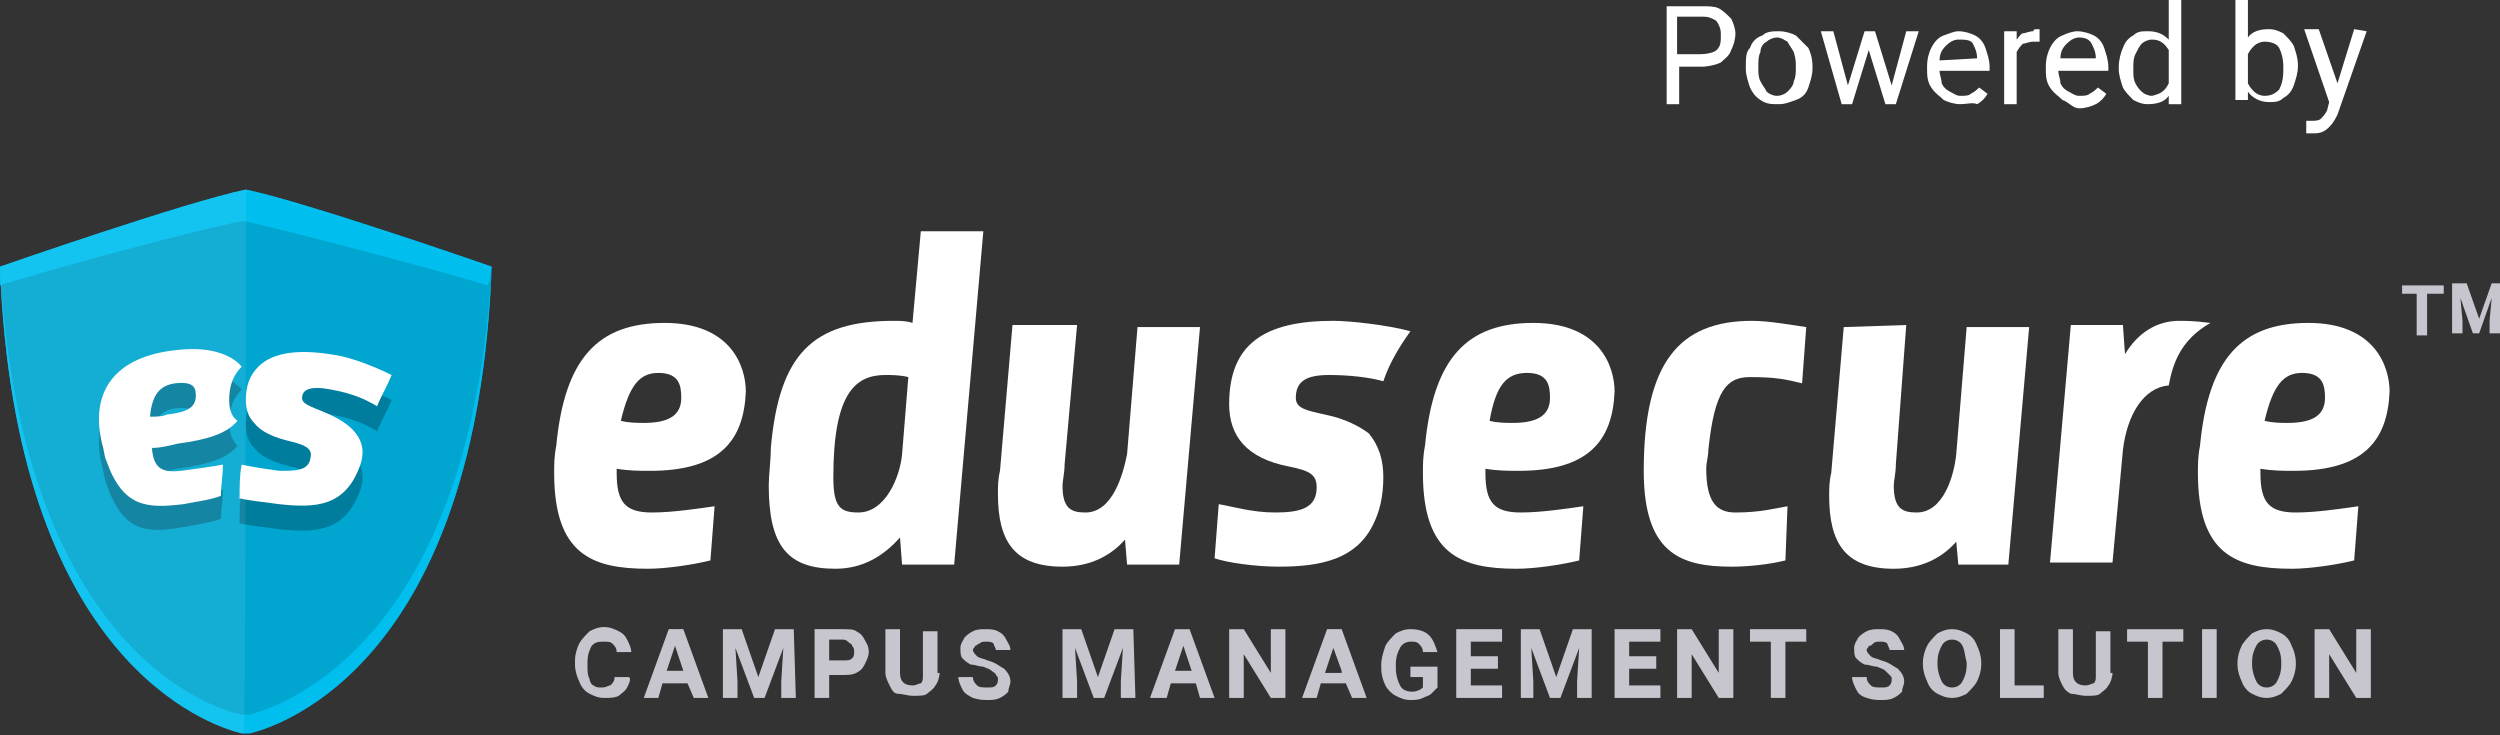 <?xml version="1.0" encoding="utf-8"?>
<!-- Generator: Adobe Illustrator 21.0.0, SVG Export Plug-In . SVG Version: 6.00 Build 0)  -->
<svg version="1.1" id="Layer_1" xmlns="http://www.w3.org/2000/svg" xmlns:xlink="http://www.w3.org/1999/xlink" x="0px" y="0px"
	 viewBox="0 0 120 35.3" style="enable-background:new 0 0 120 35.3;" xml:space="preserve">
<rect x="0" y="0" width="120" height="35.3" fill="#333333" stroke="none"/>
<style type="text/css">
	.st0{fill:#FFFFFF;}
	.st1{fill:#00A6D0;}
	.st2{fill:#00BFEF;}
	.st3{opacity:0.25;}
	.st4{opacity:8.000000e-02;fill:#FFFFFF;enable-background:new    ;}
	.st5{fill:#C7C6CE;}
</style>
<g>
	<g>
		<g>
			<path class="st0" d="M31.2,22.6c-0.5,0-1,0-1.6-0.1v0.2c0,1.4,0.4,1.9,1.7,1.9c1,0,2.3-0.2,3-0.3l-0.2,2.6
				c-0.8,0.2-2.1,0.4-3,0.4c-2.7,0-4.5-0.7-4.5-4.6c0-0.4,0-0.8,0.1-1.3c0.4-4.2,2-5.9,5.2-5.9c3.2,0,3.9,2.1,3.9,3.3
				C35.7,21.2,34.5,22.6,31.2,22.6z M29.8,20.2c0.4,0.1,0.8,0.1,1.1,0.1c1.1,0,1.8-0.3,1.8-1.2c0-0.6-0.1-1.2-1.1-1.2
				C30.7,17.9,30.2,18.5,29.8,20.2z"/>
			<path class="st0" d="M42.9,15.4c0.3,0,0.6,0,0.9,0.1l0.4-4.4h3l-1.4,16h-2.5l-0.1-1.3c-0.8,0.9-1.8,1.5-3.1,1.5
				c-2.3,0-3.2-1.1-3.2-4c0-0.5,0.1-1.2,0.1-1.8C37.4,17,39,15.4,42.9,15.4z M43.3,21.8l0.3-3.7C43.2,18,42.8,18,42.5,18
				c-1.4,0-2.5,0.8-2.5,4.9c0,1.4,0.3,1.7,1.2,1.7C42.5,24.6,43.2,22.9,43.3,21.8z"/>
			<path class="st0" d="M51.7,15.6l-0.6,6.7c0,0.4-0.1,0.8-0.1,1c0,1.1,0.4,1.3,1.1,1.3c1.3,0,1.8-1.8,2-2.8l0.5-6.1h3l-1,11.4h-2.5
				L54,25.9c-0.7,0.8-1.7,1.3-3,1.3c-2.3,0-3.1-1.2-3.1-3.5c0-0.3,0-0.7,0.1-1.1l0.6-7L51.7,15.6L51.7,15.6z"/>
			<path class="st0" d="M72.9,22.6c-0.5,0-1,0-1.6-0.1v0.2c0,1.4,0.4,1.9,1.7,1.9c1,0,2.3-0.2,3-0.3l-0.2,2.6
				c-0.8,0.2-2.1,0.4-3,0.4c-2.7,0-4.5-0.7-4.5-4.6c0-0.4,0-0.8,0.1-1.3c0.4-4.2,2-5.9,5.2-5.9c3.2,0,3.9,2.1,3.9,3.3
				C77.4,21.2,76.2,22.6,72.9,22.6z M71.5,20.2c0.4,0.1,0.8,0.1,1.1,0.1c1.1,0,1.8-0.3,1.8-1.2c0-0.6-0.1-1.2-1.1-1.2
				C72.3,17.9,71.8,18.5,71.5,20.2z"/>
			<path class="st0" d="M85.7,26.9c-0.8,0.2-1.8,0.3-2.6,0.3c-2.5,0-4.2-0.7-4.2-4.6c0-5.2,1.7-7.2,5.2-7.2c0.8,0,1.9,0.2,2.6,0.3
				l-0.2,2.7c-0.8-0.2-1.3-0.3-2.5-0.3c-1.1,0-1.7,0.6-2,3.5c0,0.3-0.1,0.6-0.1,0.9c0,1.6,0.5,2.1,1.4,2.1c1.2,0,1.9-0.2,2.5-0.3
				L85.7,26.9z"/>
			<path class="st0" d="M91.5,15.6L91,22.3c0,0.4-0.1,0.8-0.1,1c0,1.1,0.4,1.3,1.1,1.3c1.3,0,1.8-1.8,1.9-2.8l0.5-6.1h3l-1,11.4H94
				l-0.1-1.1c-0.7,0.8-1.7,1.3-3,1.3c-2.3,0-3.1-1.2-3.1-3.5c0-0.3,0-0.7,0.1-1.1l0.6-7L91.5,15.6L91.5,15.6z"/>
			<path class="st0" d="M110.1,22.6c-0.5,0-1,0-1.6-0.1v0.2c0,1.4,0.4,1.9,1.7,1.9c1,0,2.3-0.2,3-0.3l-0.2,2.6
				c-0.8,0.2-2.1,0.4-3,0.4c-2.7,0-4.5-0.7-4.5-4.6c0-0.4,0-0.8,0.1-1.3c0.4-4.2,2-5.9,5.2-5.9c3.2,0,3.9,2.1,3.9,3.3
				C114.6,21.2,113.4,22.6,110.1,22.6z M108.7,20.2c0.4,0.1,0.8,0.1,1.1,0.1c1.1,0,1.8-0.3,1.8-1.2c0-0.6-0.1-1.2-1.1-1.2
				C109.6,17.9,109.1,18.5,108.7,20.2z"/>
			<path class="st0" d="M106.1,15.5c-0.8-0.1-1.2-0.1-1.5-0.1c-1.1,0-2,0.6-2.6,1.6l-0.1-1.4h-2.5l-1,11.4h3l0.5-5.4
				c0.2-1.7,1-3,2.2-3.1C104.3,17.4,104.7,16.3,106.1,15.5z"/>
			<path class="st0" d="M63.6,19.9c-0.9-0.2-1.4-0.3-1.4-0.8c0-0.8,0.5-1.1,1.6-1.1c0.9,0,1.9,0.1,2.6,0.3c0.3-0.9,0.8-1.7,1.3-2.4
				c-1.1-0.3-2.9-0.5-3.7-0.5c-3.3,0-5,1.1-5,4c0,1.5,0.8,2.6,2.9,3c1,0.2,1.3,0.4,1.3,1c0,1-0.8,1.2-2,1.2c-1.1,0-2.1-0.3-2.7-0.4
				l-0.2,2.6c0.6,0.2,1.9,0.4,3.1,0.4c2.1,0,3.7-0.4,4.5-2c0.3-0.6,0.5-1.3,0.5-2.3c0-0.8-0.2-1.5-0.7-2.1
				C65.3,20.5,64.6,20.1,63.6,19.9z"/>
		</g>
		<path class="st1" d="M11.8,9.1C8.9,9.7,0,12.8,0,12.8c0.7,18.9,10,22,11.6,22.4c0,0,0,0,0,0c0.1,0,0.1,0,0.2,0s0.1,0,0.2,0
			c0,0,0,0,0,0c1.6-0.4,10.9-3.5,11.6-22.4C23.6,12.8,14.7,9.7,11.8,9.1z"/>
		<path class="st2" d="M23.6,12.8c0,0-8.9-3.1-11.8-3.7l0,0l0,0l0,0l0,0C8.9,9.7,0,12.8,0,12.8c0,0.5,0,0.5,0,0.9
			c0.8-0.3,9-2.6,11.7-3.1c2.7,0.6,10.9,2.8,11.7,3.1C23.6,13.3,23.5,13.3,23.6,12.8z"/>
		<path class="st2" d="M12,34.3C12,34.3,12,34.3,12,34.3c-0.1,0-0.2,0-0.2,0c-0.1,0-0.1,0-0.2,0c0,0,0,0,0,0C10,34,1,30.9,0,12.8
			c0,0,0,0,0,0c0.7,18.9,10,22,11.6,22.4c0,0,0,0,0,0c0.1,0,0.1,0,0.2,0s0.1,0,0.2,0c0,0,0,0,0,0c1.6-0.4,10.9-3.5,11.6-22.4
			c0,0,0,0,0,0C22.6,30.9,13.5,33.9,12,34.3z"/>
		<g>
			<g class="st3">
				<path d="M10.7,23.5c-0.5,0.1-1.3,0.2-2,0.3c-0.9,0.1-1.3-0.1-1.4-1c0,0,0-0.1,0-0.1c0.4,0,0.8-0.1,1.2-0.2
					c1.5-0.2,2.4-0.5,2.9-1.1c-0.3-0.3-0.4-0.7-0.4-1.1c0-0.7,0.2-1.2,0.6-1.6c-0.4-0.5-1.4-1-3.1-0.8c-3,0.3-4.2,2-3.6,4.5
					c0.1,0.3,0.1,0.6,0.2,0.8c0.8,2.4,2,2.4,3.7,2.1c0.5-0.1,1.3-0.2,1.8-0.4h0C10.6,24.6,10.7,24,10.7,23.5z M8.4,19.6
					c0.9-0.1,1,0.2,1,0.6c0,0.6-0.5,0.8-1.4,0.9c-0.3,0-0.6,0.1-0.9,0.1C7.3,20.2,7.7,19.7,8.4,19.6z"/>
				<path d="M15.9,19.9c1.1,0.2,1.7,0.5,2.2,0.8c0.2-0.5,0.5-1,0.7-1.5c-0.4-0.2-1.5-0.7-2.4-0.9c-2-0.4-3.3-0.2-4,0.5
					c-0.4,0.4-0.6,0.9-0.6,1.6c0,0.4,0.1,0.8,0.4,1.1c0.3,0.4,0.9,0.7,1.8,0.9c0.8,0.2,1,0.4,0.9,0.8c-0.1,0.6-0.7,0.6-1.5,0.6
					c-0.7-0.1-1.4-0.2-1.8-0.3c-0.1,0.5-0.1,1.1-0.1,1.6c0,0-0.1,0-0.1,0c0.4,0.1,1.2,0.2,2,0.3c1.8,0.2,3.2,0.1,3.9-1.9
					c0.3-0.9,0-1.8-1.7-2.5c-0.7-0.3-1.1-0.4-1.1-0.7C14.5,19.9,14.9,19.7,15.9,19.9z"/>
			</g>
			<g>
				<g>
					<path class="st0" d="M10.7,22.3c-0.5,0.1-1.3,0.2-2,0.3c-0.9,0.1-1.3-0.1-1.4-1c0,0,0-0.1,0-0.1c0.4,0,0.8-0.1,1.2-0.2
						c1.5-0.2,2.4-0.5,2.9-1.1C11.1,20,11,19.6,11,19.2c0-0.7,0.2-1.2,0.6-1.6c-0.4-0.5-1.4-1-3.1-0.8c-3,0.3-4.2,2-3.6,4.5
						c0.1,0.3,0.1,0.6,0.2,0.8c0.8,2.3,2,2.3,3.7,2.1c0.5-0.1,1.3-0.2,1.8-0.4h0C10.6,23.4,10.7,22.8,10.7,22.3z M8.4,18.4
						c0.9-0.1,1,0.2,1,0.6c0,0.6-0.5,0.8-1.4,0.9C7.8,20,7.5,20,7.2,20C7.3,18.9,7.7,18.5,8.4,18.4z"/>
					<path class="st0" d="M15.9,18.7c1.1,0.2,1.7,0.5,2.2,0.8c0.2-0.5,0.5-1,0.7-1.5c-0.4-0.2-1.5-0.7-2.4-0.9c-2-0.4-3.3-0.2-4,0.5
						c-0.4,0.4-0.6,0.9-0.6,1.6c0,0.4,0.1,0.8,0.4,1.1c0.3,0.4,0.9,0.7,1.8,0.9c0.8,0.2,1,0.4,0.9,0.8c-0.1,0.6-0.7,0.6-1.5,0.6
						c-0.7-0.1-1.4-0.2-1.8-0.3c-0.1,0.5-0.1,1.1-0.1,1.6c0,0-0.1,0-0.1,0c0.4,0.1,1.2,0.2,2,0.3c1.8,0.2,3.2,0.1,3.9-1.9
						c0.3-0.9,0-1.8-1.7-2.5c-0.7-0.3-1.1-0.4-1.1-0.7C14.5,18.7,14.9,18.5,15.9,18.7z"/>
				</g>
			</g>
		</g>
		<path class="st4" d="M11.8,9.1C8.9,9.7,0,12.8,0,12.8c0.7,18.9,10,22,11.5,22.4c0,0,0,0,0,0c0.1,0,0.1,0,0.2,0
			C11.8,35.2,11.8,9.1,11.8,9.1z"/>
		<g>
			<path class="st5" d="M30.1,33c-0.1,0.2-0.3,0.3-0.4,0.4c-0.2,0.1-0.4,0.1-0.7,0.1s-0.5-0.1-0.7-0.2c-0.2-0.1-0.4-0.3-0.5-0.6
				c-0.1-0.2-0.2-0.5-0.2-0.8v-0.2c0-0.3,0.1-0.6,0.2-0.8c0.1-0.2,0.3-0.4,0.5-0.6c0.2-0.1,0.4-0.2,0.7-0.2c0.3,0,0.5,0.1,0.7,0.2
				c0.2,0.1,0.3,0.2,0.4,0.4c0.1,0.2,0.2,0.4,0.2,0.6h-0.7c0-0.2-0.1-0.3-0.2-0.4c-0.1-0.1-0.2-0.1-0.5-0.1s-0.4,0.1-0.5,0.2
				c-0.1,0.2-0.2,0.4-0.2,0.8v0.2c0,0.2,0,0.4,0.1,0.6c0,0.1,0.1,0.3,0.2,0.3c0.1,0.1,0.2,0.1,0.4,0.1c0.2,0,0.3-0.1,0.4-0.1
				c0.1-0.1,0.2-0.2,0.2-0.4h0.7C30.3,32.6,30.2,32.8,30.1,33z"/>
			<path class="st5" d="M33,32.8h-1.2l-0.2,0.7h-0.7l1.2-3.3h0.7l1.2,3.3h-0.7L33,32.8z M32.8,32.2l-0.4-1.2L32,32.2H32.8z"/>
			<path class="st5" d="M38.2,33.5h-0.7v-0.8l0.1-1.6l-0.9,2.4h-0.5l-0.9-2.4l0.1,1.6v0.8h-0.7v-3.3h0.9l0.8,2.3l0.8-2.3h0.9
				L38.2,33.5L38.2,33.5z"/>
			<path class="st5" d="M41.1,30.3c0.2,0.1,0.3,0.2,0.4,0.4c0.1,0.2,0.2,0.3,0.2,0.6c0,0.2-0.1,0.4-0.2,0.6
				c-0.1,0.2-0.2,0.3-0.4,0.4c-0.2,0.1-0.4,0.1-0.7,0.1h-0.6v1.1h-0.7v-3.3h1.3C40.7,30.2,41,30.2,41.1,30.3z M40.9,31.6
				c0.1-0.1,0.1-0.2,0.1-0.3c0-0.1,0-0.2-0.1-0.3c0-0.1-0.1-0.1-0.2-0.2c-0.1-0.1-0.2-0.1-0.3-0.1h-0.6v1h0.6
				C40.7,31.7,40.8,31.7,40.9,31.6z"/>
			<path class="st5" d="M45.1,32.3c0,0.2-0.1,0.5-0.2,0.6c-0.1,0.2-0.3,0.3-0.4,0.4s-0.4,0.1-0.7,0.1c-0.2,0-0.5-0.1-0.7-0.1
				s-0.3-0.2-0.4-0.4c-0.1-0.2-0.2-0.4-0.2-0.6v-2.1h0.7v2.1c0,0.4,0.2,0.6,0.6,0.6c0.2,0,0.3-0.1,0.4-0.1c0.1-0.1,0.1-0.2,0.1-0.4
				v-2.1h0.7V32.3z"/>
			<path class="st5" d="M46.6,31.9c-0.2-0.1-0.3-0.2-0.4-0.3c-0.1-0.1-0.1-0.3-0.1-0.5c0-0.2,0.1-0.3,0.2-0.5
				c0.1-0.1,0.2-0.2,0.4-0.3c0.2-0.1,0.4-0.1,0.6-0.1c0.2,0,0.4,0,0.6,0.1c0.2,0.1,0.3,0.2,0.4,0.4c0.1,0.2,0.2,0.3,0.2,0.5h-0.7
				c0-0.1-0.1-0.2-0.1-0.3c-0.1-0.1-0.2-0.1-0.4-0.1c-0.1,0-0.2,0-0.3,0.1c-0.1,0-0.1,0.1-0.2,0.1c0,0.1-0.1,0.1-0.1,0.2
				c0,0.1,0.1,0.2,0.2,0.3c0.1,0.1,0.3,0.1,0.5,0.2c0.4,0.1,0.6,0.3,0.8,0.4c0.2,0.2,0.3,0.4,0.3,0.6c0,0.2-0.1,0.3-0.1,0.5
				c-0.1,0.1-0.2,0.2-0.4,0.3c-0.2,0.1-0.4,0.1-0.6,0.1c-0.2,0-0.4,0-0.7-0.1c-0.2-0.1-0.4-0.2-0.5-0.4c-0.1-0.2-0.2-0.4-0.2-0.6
				h0.7c0,0.2,0.1,0.3,0.2,0.4c0.1,0.1,0.3,0.1,0.5,0.1c0.2,0,0.3,0,0.4-0.1c0.1-0.1,0.1-0.2,0.1-0.3c0-0.1,0-0.1-0.1-0.2
				c0-0.1-0.1-0.1-0.2-0.2c-0.1-0.1-0.2-0.1-0.4-0.2C47,32,46.8,31.9,46.6,31.9z"/>
			<path class="st5" d="M54.5,33.5h-0.7v-0.8l0.1-1.6L53,33.5h-0.5l-0.9-2.4l0.1,1.6v0.8H51v-3.3h0.9l0.8,2.3l0.8-2.3h0.9L54.5,33.5
				L54.5,33.5z"/>
			<path class="st5" d="M57.4,32.8h-1.2L56,33.5h-0.8l1.2-3.3h0.7l1.2,3.3h-0.7L57.4,32.8z M57.2,32.2l-0.4-1.2l-0.4,1.2H57.2z"/>
			<path class="st5" d="M61,33.5l-1.3-2.1v2.1h-0.7v-3.3h0.7l1.3,2.1v-2.1h0.7v3.3H61z"/>
			<path class="st5" d="M64.6,32.8h-1.2l-0.2,0.7h-0.7l1.2-3.3h0.7l1.2,3.3h-0.7L64.6,32.8z M64.4,32.2L64,31.1l-0.4,1.2H64.4z"/>
			<path class="st5" d="M68.7,33.3c-0.1,0.1-0.2,0.1-0.4,0.2s-0.4,0.1-0.6,0.1c-0.3,0-0.5-0.1-0.7-0.2c-0.2-0.1-0.4-0.3-0.5-0.5
				c-0.1-0.2-0.2-0.5-0.2-0.8v-0.2c0-0.3,0.1-0.6,0.2-0.9c0.1-0.2,0.3-0.4,0.5-0.6c0.2-0.1,0.4-0.2,0.7-0.2c0.4,0,0.7,0.1,0.9,0.3
				c0.2,0.2,0.3,0.5,0.4,0.8h-0.7c0-0.2-0.1-0.3-0.2-0.4c-0.1-0.1-0.2-0.1-0.4-0.1c-0.2,0-0.4,0.1-0.5,0.3c-0.1,0.2-0.2,0.4-0.2,0.8
				v0.2c0,0.3,0.1,0.6,0.2,0.8c0.1,0.2,0.3,0.3,0.6,0.3c0.2,0,0.4-0.1,0.5-0.2v-0.5h-0.6v-0.5H69V33C68.9,33.1,68.8,33.2,68.7,33.3z
				"/>
			<path class="st5" d="M72.1,32.9v0.6h-2.2v-3.3h2.2v0.6h-1.5v0.7h1.3v0.6h-1.3v0.8L72.1,32.9L72.1,32.9z"/>
			<path class="st5" d="M76.4,33.5h-0.7v-0.8l0.1-1.6l-0.9,2.4h-0.5l-0.9-2.4l0.1,1.6v0.8H73v-3.3h0.9l0.8,2.3l0.8-2.3h0.9
				L76.4,33.5L76.4,33.5z"/>
			<path class="st5" d="M79.7,32.9v0.6h-2.2v-3.3h2.2v0.6h-1.5v0.7h1.3v0.6h-1.3v0.8L79.7,32.9L79.7,32.9z"/>
			<path class="st5" d="M82.5,33.5l-1.3-2.1v2.1h-0.7v-3.3h0.7l1.3,2.1v-2.1h0.7v3.3H82.5z"/>
			<path class="st5" d="M86.7,30.8h-1v2.7H85v-2.7h-1v-0.6h2.7L86.7,30.8L86.7,30.8z"/>
			<path class="st5" d="M89.5,31.9c-0.2-0.1-0.3-0.2-0.4-0.3c-0.1-0.1-0.1-0.3-0.1-0.5c0-0.2,0.1-0.3,0.2-0.5
				c0.1-0.1,0.2-0.2,0.4-0.3c0.2-0.1,0.4-0.1,0.6-0.1c0.2,0,0.4,0,0.6,0.1c0.2,0.1,0.3,0.2,0.4,0.4c0.1,0.2,0.2,0.3,0.2,0.5h-0.7
				c0-0.1-0.1-0.2-0.1-0.3c-0.1-0.1-0.2-0.1-0.4-0.1c-0.1,0-0.2,0-0.3,0.1s-0.1,0.1-0.2,0.1c0,0.1-0.1,0.1-0.1,0.2
				c0,0.1,0.1,0.2,0.2,0.3c0.1,0.1,0.3,0.1,0.5,0.2c0.4,0.1,0.6,0.3,0.8,0.4c0.2,0.2,0.3,0.4,0.3,0.6c0,0.2-0.1,0.3-0.1,0.5
				c-0.1,0.1-0.2,0.2-0.4,0.3c-0.2,0.1-0.4,0.1-0.6,0.1s-0.4,0-0.7-0.1s-0.4-0.2-0.5-0.4c-0.1-0.2-0.2-0.4-0.2-0.6h0.7
				c0,0.2,0.1,0.3,0.2,0.4c0.1,0.1,0.3,0.1,0.5,0.1c0.2,0,0.3,0,0.4-0.1c0.1-0.1,0.1-0.2,0.1-0.3c0-0.1,0-0.1-0.1-0.2
				s-0.1-0.1-0.2-0.2c-0.1-0.1-0.2-0.1-0.4-0.2C89.9,32,89.7,31.9,89.5,31.9z"/>
			<path class="st5" d="M94.9,32.7c-0.1,0.2-0.3,0.4-0.5,0.6c-0.2,0.1-0.4,0.2-0.7,0.2c-0.3,0-0.5-0.1-0.7-0.2
				c-0.2-0.1-0.4-0.3-0.5-0.6c-0.1-0.2-0.2-0.5-0.2-0.8v-0.1c0-0.3,0.1-0.6,0.2-0.8c0.1-0.2,0.3-0.4,0.5-0.6
				c0.2-0.1,0.4-0.2,0.7-0.2s0.5,0.1,0.7,0.2c0.2,0.1,0.4,0.3,0.5,0.6c0.1,0.2,0.2,0.5,0.2,0.8v0.1C95.1,32.2,95,32.5,94.9,32.7z
				 M94.2,31c-0.1-0.2-0.3-0.3-0.5-0.3s-0.4,0.1-0.5,0.3c-0.1,0.2-0.2,0.4-0.2,0.8v0.1c0,0.3,0.1,0.6,0.2,0.8s0.3,0.3,0.5,0.3
				s0.4-0.1,0.5-0.3c0.1-0.2,0.2-0.4,0.2-0.8v-0.1C94.3,31.4,94.3,31.2,94.2,31z"/>
			<path class="st5" d="M98.1,32.9v0.6H96v-3.3h0.7v2.7L98.1,32.9L98.1,32.9z"/>
			<path class="st5" d="M101.4,32.3c0,0.2-0.1,0.5-0.2,0.6c-0.1,0.2-0.3,0.3-0.4,0.4s-0.4,0.1-0.7,0.1c-0.2,0-0.5-0.1-0.7-0.1
				c-0.2-0.1-0.3-0.2-0.4-0.4c-0.1-0.2-0.2-0.4-0.2-0.6v-2.1h0.7v2.1c0,0.4,0.2,0.6,0.6,0.6c0.2,0,0.3-0.1,0.4-0.1
				c0.1-0.1,0.1-0.2,0.1-0.4v-2.1h0.7V32.3z"/>
			<path class="st5" d="M104.8,30.8h-1v2.7h-0.7v-2.7h-1v-0.6h2.7L104.8,30.8L104.8,30.8z"/>
			<path class="st5" d="M105.7,33.5v-3.3h0.7v3.3H105.7z"/>
			<path class="st5" d="M110,32.7c-0.1,0.2-0.3,0.4-0.5,0.6c-0.2,0.1-0.4,0.2-0.7,0.2c-0.3,0-0.5-0.1-0.7-0.2
				c-0.2-0.1-0.4-0.3-0.5-0.6c-0.1-0.2-0.2-0.5-0.2-0.8v-0.1c0-0.3,0.1-0.6,0.2-0.8c0.1-0.2,0.3-0.4,0.5-0.6
				c0.2-0.1,0.4-0.2,0.7-0.2c0.3,0,0.5,0.1,0.7,0.2c0.2,0.1,0.4,0.3,0.5,0.6c0.1,0.2,0.2,0.5,0.2,0.8v0.1
				C110.2,32.2,110.1,32.5,110,32.7z M109.3,31c-0.1-0.2-0.3-0.3-0.5-0.3s-0.4,0.1-0.5,0.3c-0.1,0.2-0.2,0.4-0.2,0.8v0.1
				c0,0.3,0.1,0.6,0.2,0.8c0.1,0.2,0.3,0.3,0.5,0.3s0.4-0.1,0.5-0.3c0.1-0.2,0.2-0.4,0.2-0.8v-0.1C109.5,31.4,109.4,31.2,109.3,31z"
				/>
			<path class="st5" d="M113.1,33.5l-1.3-2.1v2.1h-0.7v-3.3h0.7l1.3,2.1v-2.1h0.7v3.3H113.1z"/>
		</g>
		<g>
			<path class="st5" d="M117.2,14.1h-0.7v2H116v-2h-0.7v-0.4h2V14.1z"/>
			<path class="st5" d="M120,16h-0.5v-0.6l0.1-1.1l-0.6,1.7h-0.3l-0.6-1.7l0.1,1.1V16h-0.5v-2.4h0.7l0.6,1.7l0.6-1.7h0.7L120,16
				L120,16z"/>
		</g>
	</g>
	<g>
		<path class="st0" d="M82.5,0.4c0.2,0.1,0.4,0.3,0.6,0.5c0.1,0.2,0.2,0.5,0.2,0.7c0,0.3-0.1,0.6-0.2,0.8C83,2.7,82.8,2.8,82.6,3
			c-0.2,0.1-0.6,0.2-0.9,0.2h-1.1V5h-0.6V0.3h1.7C82,0.3,82.3,0.3,82.5,0.4z M82.4,2.4c0.2-0.2,0.2-0.4,0.2-0.7c0-0.2,0-0.3-0.1-0.5
			S82.4,1,82.2,0.9s-0.3-0.1-0.6-0.1h-1.1v1.8h1.1C82,2.6,82.3,2.5,82.4,2.4z"/>
		<path class="st0" d="M84,2.3c0.1-0.3,0.3-0.5,0.6-0.6c0.2-0.2,0.5-0.2,0.8-0.2c0.3,0,0.6,0.1,0.8,0.2c0.2,0.2,0.4,0.4,0.6,0.6
			C86.9,2.5,87,2.8,87,3.2v0.1c0,0.3-0.1,0.6-0.2,0.9c-0.1,0.3-0.3,0.5-0.6,0.6S85.7,5,85.4,5C85,5,84.8,5,84.5,4.8S84.1,4.4,84,4.2
			c-0.1-0.3-0.2-0.6-0.2-0.9V3.2C83.8,2.8,83.8,2.5,84,2.3z M84.5,3.9c0.1,0.2,0.2,0.3,0.3,0.5c0.1,0.1,0.3,0.2,0.5,0.2
			c0.2,0,0.4-0.1,0.5-0.2c0.1-0.1,0.3-0.3,0.3-0.5c0.1-0.2,0.1-0.4,0.1-0.7V3.2c0-0.2,0-0.4-0.1-0.7c-0.1-0.2-0.2-0.3-0.3-0.5
			c-0.2-0.1-0.3-0.2-0.5-0.2c-0.2,0-0.4,0.1-0.5,0.2c-0.2,0.1-0.3,0.3-0.3,0.5c-0.1,0.2-0.1,0.4-0.1,0.7v0.1
			C84.4,3.5,84.4,3.7,84.5,3.9z"/>
		<path class="st0" d="M92.1,1.5L91,5h-0.5l-0.8-2.6L88.9,5h-0.5l-1-3.5H88l0.7,2.6l0.8-2.6H90l0.8,2.6l0.7-2.6
			C91.5,1.5,92.1,1.5,92.1,1.5z"/>
		<path class="st0" d="M95.5,3.4h-2.4c0,0.2,0.1,0.4,0.1,0.6c0.1,0.2,0.2,0.3,0.4,0.4c0.2,0.1,0.3,0.2,0.5,0.2c0.2,0,0.4,0,0.5-0.1
			c0.2-0.1,0.3-0.2,0.4-0.3l0.4,0.3c-0.1,0.2-0.3,0.4-0.5,0.5C94.7,4.9,94.4,5,94.1,5c-0.3,0-0.6-0.1-0.8-0.2
			c-0.2-0.2-0.4-0.3-0.6-0.6s-0.2-0.6-0.2-0.9V3.2c0-0.4,0.1-0.7,0.2-0.9s0.3-0.5,0.6-0.6s0.5-0.2,0.7-0.2c0.3,0,0.6,0.1,0.8,0.2
			c0.2,0.1,0.4,0.3,0.5,0.6c0.1,0.3,0.2,0.6,0.2,0.9L95.5,3.4L95.5,3.4z M94.9,2.8c0-0.3-0.1-0.5-0.2-0.7S94.3,1.9,94,1.9
			c-0.2,0-0.4,0.1-0.6,0.3c-0.2,0.2-0.3,0.4-0.3,0.7L94.9,2.8L94.9,2.8L94.9,2.8z"/>
		<path class="st0" d="M97.8,1.4c0.1,0,0.1,0,0.1,0V2c-0.1,0-0.2,0-0.3,0c-0.2,0-0.4,0.1-0.5,0.1c-0.1,0.1-0.2,0.2-0.3,0.4V5h-0.6
			V1.5h0.6l0,0.4c0.1-0.1,0.2-0.3,0.3-0.3s0.3-0.1,0.5-0.1C97.6,1.4,97.7,1.4,97.8,1.4z"/>
		<path class="st0" d="M101.2,3.4h-2.4c0,0.2,0.1,0.4,0.1,0.6c0.1,0.2,0.2,0.3,0.4,0.4c0.2,0.1,0.3,0.2,0.5,0.2s0.4,0,0.5-0.1
			c0.2-0.1,0.3-0.2,0.4-0.3l0.4,0.3c-0.1,0.2-0.3,0.4-0.5,0.5c-0.2,0.1-0.5,0.2-0.8,0.2S99.3,4.9,99,4.8c-0.2-0.2-0.4-0.3-0.6-0.6
			s-0.2-0.6-0.2-0.9V3.2c0-0.4,0.1-0.7,0.2-0.9s0.3-0.5,0.6-0.6c0.2-0.1,0.5-0.2,0.7-0.2c0.3,0,0.6,0.1,0.8,0.2
			c0.2,0.1,0.4,0.3,0.5,0.6s0.2,0.6,0.2,0.9L101.2,3.4L101.2,3.4z M100.6,2.8c0-0.3-0.1-0.5-0.2-0.7c-0.1-0.2-0.3-0.3-0.6-0.3
			c-0.2,0-0.4,0.1-0.6,0.3s-0.3,0.4-0.3,0.7L100.6,2.8L100.6,2.8L100.6,2.8z"/>
		<path class="st0" d="M104.7,0v5h-0.6l0-0.4c-0.2,0.3-0.6,0.4-1,0.4c-0.3,0-0.5-0.1-0.7-0.2c-0.2-0.2-0.4-0.4-0.5-0.6
			c-0.1-0.3-0.2-0.6-0.2-0.9V3.2c0-0.3,0.1-0.7,0.2-0.9c0.1-0.3,0.3-0.5,0.5-0.6c0.2-0.2,0.4-0.2,0.7-0.2c0.4,0,0.7,0.1,1,0.4V0
			H104.7z M104.1,4V2.4c-0.2-0.3-0.4-0.5-0.8-0.5c-0.2,0-0.4,0.1-0.5,0.2s-0.2,0.3-0.3,0.5c-0.1,0.2-0.1,0.4-0.1,0.7v0.1
			c0,0.2,0,0.4,0.1,0.6c0.1,0.2,0.2,0.3,0.3,0.4c0.1,0.1,0.3,0.2,0.5,0.2C103.7,4.5,103.9,4.4,104.1,4z"/>
		<path class="st0" d="M109.6,1.6c0.2,0.2,0.4,0.4,0.5,0.6c0.1,0.3,0.2,0.6,0.2,0.9v0.1c0,0.3-0.1,0.6-0.2,0.9
			c-0.1,0.3-0.3,0.5-0.5,0.6c-0.2,0.2-0.4,0.2-0.7,0.2c-0.4,0-0.8-0.2-1-0.5l0,0.4h-0.6V0h0.6v1.8c0.2-0.3,0.6-0.4,1-0.4
			C109.2,1.4,109.4,1.5,109.6,1.6z M109.6,3.2c0-0.4-0.1-0.7-0.2-0.9c-0.1-0.2-0.4-0.3-0.7-0.3c-0.2,0-0.4,0.1-0.5,0.2
			c-0.1,0.1-0.2,0.2-0.3,0.4V4c0.1,0.2,0.2,0.3,0.3,0.4c0.1,0.1,0.3,0.2,0.5,0.2c0.3,0,0.5-0.1,0.7-0.3
			C109.6,3.9,109.6,3.6,109.6,3.2L109.6,3.2L109.6,3.2z"/>
		<path class="st0" d="M113.6,1.5l-1.4,4c-0.1,0.2-0.2,0.4-0.4,0.6c-0.2,0.2-0.4,0.3-0.7,0.3c-0.1,0-0.1,0-0.2,0s-0.1,0-0.2,0V5.8
			c0,0,0.1,0,0.1,0c0,0,0.1,0,0.1,0c0.2,0,0.4,0,0.5-0.1s0.2-0.2,0.3-0.4l0.1-0.4l-1.2-3.5h0.7l0.9,2.6l0.8-2.6L113.6,1.5L113.6,1.5
			z"/>
	</g>
</g>
</svg>
